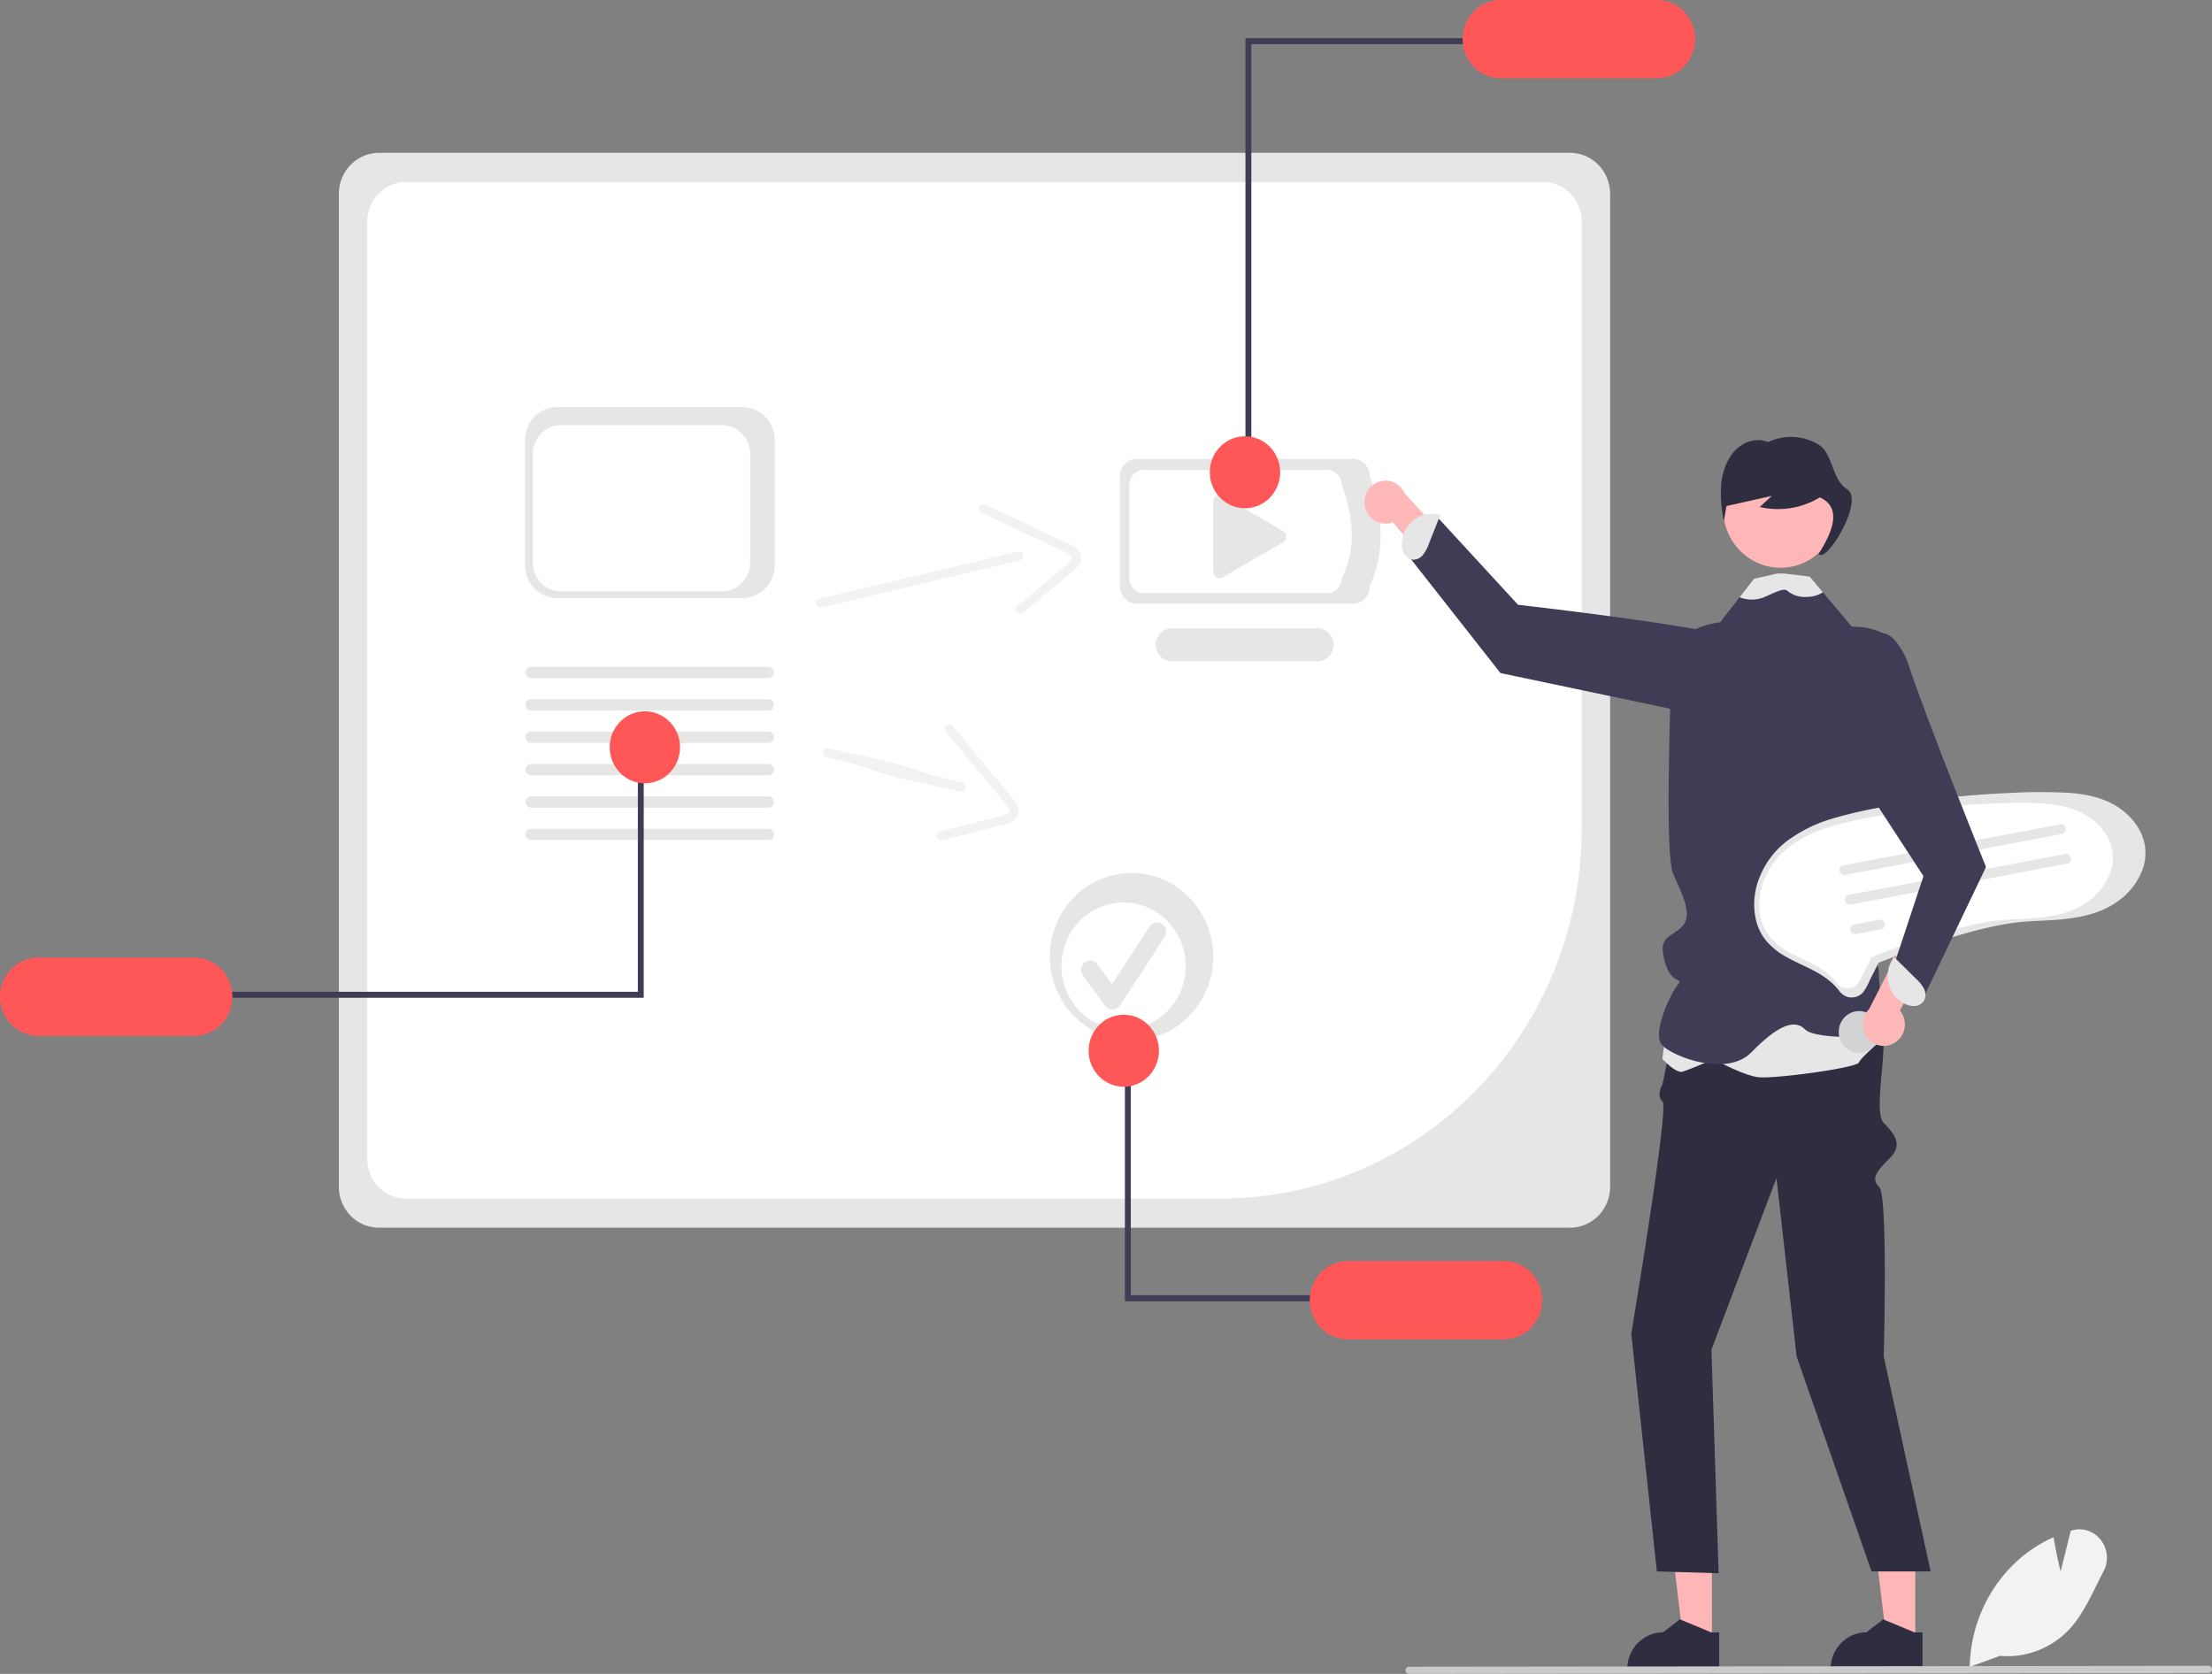 <svg xmlns="http://www.w3.org/2000/svg" width="111" height="84" fill="none" viewBox="0 0 111 84"><rect x="0" y="0" width="111" height="84" fill="#808080" stroke="none"/><g clip-path="url(#clip0_540_3197)"><path fill="#E6E6E6" d="M78.789 61.609H19.014a1.988 1.988 0 0 1-1.42-.603 2.084 2.084 0 0 1-.59-1.453V9.726c.001-.545.213-1.068.59-1.453a1.988 1.988 0 0 1 1.42-.603h59.775c.532 0 1.043.217 1.42.603.376.386.588.908.589 1.453v49.826c-.001.546-.213 1.069-.59 1.454a1.988 1.988 0 0 1-1.42.603Z"/><path fill="#fff" d="M20.369 9.134c-.513 0-1.005.21-1.368.58a2.007 2.007 0 0 0-.567 1.4v47.051c0 .526.205 1.03.567 1.4.363.372.855.58 1.368.581h40.914c4.795-.005 9.392-1.958 12.782-5.429 3.391-3.47 5.298-8.177 5.304-13.085V11.115c0-.525-.205-1.029-.568-1.4a1.915 1.915 0 0 0-1.367-.581H20.369Z"/><path fill="#E6E6E6" d="M67.889 30.294H57.05a.844.844 0 0 1-.603-.255.884.884 0 0 1-.25-.617v-5.523c0-.231.09-.453.25-.617a.844.844 0 0 1 .603-.256h10.839c.226 0 .442.093.602.256.16.164.25.386.25.617.67 1.954.766 3.811 0 5.523 0 .231-.09.453-.25.617a.844.844 0 0 1-.602.255Z"/><path fill="#fff" d="M66.605 29.761h-9.209a.717.717 0 0 1-.512-.217.751.751 0 0 1-.212-.525v-4.691c0-.197.076-.386.212-.525a.717.717 0 0 1 .512-.217h9.209c.192 0 .376.078.511.217a.751.751 0 0 1 .213.524c.621 1.671.721 3.253 0 4.692a.751.751 0 0 1-.212.525.716.716 0 0 1-.512.217Z"/><path fill="#E6E6E6" d="M66.108 33.187h-7.301a.8.8 0 0 1-.573-.242.84.84 0 0 1-.002-1.172.8.8 0 0 1 .572-.244h7.304a.8.8 0 0 1 .572.243.84.84 0 0 1 0 1.172.8.8 0 0 1-.572.243ZM61.199 24.852a.314.314 0 0 0-.224.096.33.33 0 0 0-.093.23v3.514a.33.33 0 0 0 .158.28.31.31 0 0 0 .316.002l3.03-1.77a.32.32 0 0 0 .16-.282.33.33 0 0 0-.161-.281l-3.03-1.746a.311.311 0 0 0-.156-.043Z"/><path fill="#F2F2F2" d="M105.415 77.275a1.35 1.35 0 0 0-.652-.464 1.322 1.322 0 0 0-.793-.01l-.057.018-.509 2.034a19.507 19.507 0 0 1-.342-1.657l-.009-.056-.051.023c-.532.24-1.032.55-1.488.918a7.277 7.277 0 0 0-1.927 2.45 7.448 7.448 0 0 0-.743 3.054v.039l-.001.024.067-.024 1.446-.53a4.223 4.223 0 0 0 1.887-.26 4.313 4.313 0 0 0 1.594-1.068c.584-.63.985-1.442 1.372-2.227.114-.229.23-.465.348-.692a1.437 1.437 0 0 0-.142-1.572Z"/><path fill="#FFB8B8" d="M68.49 25.41a1.057 1.057 0 0 0 .52.735 1.031 1.031 0 0 0 .884.062l4.322 5.146.547-1.9-4.285-4.708a1.066 1.066 0 0 0-.535-.536 1.031 1.031 0 0 0-.747-.036 1.06 1.06 0 0 0-.583.48 1.1 1.1 0 0 0-.124.756Z"/><path fill="#FFB6B6" d="M85.906 82.394h-1.43l-.68-5.647h2.11v5.647Z"/><path fill="#2F2E41" d="m85.868 81.915-1.527-.635-.044-.019-.843.654c-.476 0-.932.194-1.269.539a1.86 1.86 0 0 0-.526 1.299v.06h4.611v-1.898h-.402Z"/><path fill="#FFB6B6" d="M96.108 82.394h-1.43l-.68-5.647h2.11v5.647Z"/><path fill="#2F2E41" d="m96.07 81.915-1.527-.635-.044-.019-.843.654c-.476 0-.932.194-1.269.539a1.86 1.86 0 0 0-.526 1.299v.06h4.611v-1.898h-.402ZM92.733 48.672s1.793 1.91 1.793 3.48-.448 3.725 0 4.197c.449.472 1.01 1.046.337 1.734-.673.689-1.01 1.033-.56 1.492.448.46.224 8.493.224 8.493l2.354 10.788h-2.966l-3.76-10.788-1.01-8.952-3.263 8.608.36 11.225-3.1-.093-1.284-11.936s1.906-11.354 1.57-11.644c-.337-.291 0-.879 0-.879l.897-4.347 8.408-1.378Z"/><path fill="#3F3D56" d="M89.22 35.127s.61-2.46-2.2-3.165c-2.81-.706-10.842-1.612-10.842-1.612l-4.059-4.41-1.376 2.045 4.551 5.79 10.782 2.267 3.145-.915Z"/><path fill="#E6E6E6" d="M71.412 27.835c.126-.168.225-.355.292-.554l.582-1.465-.15-.006a1.475 1.475 0 0 0-1.201.294c-.17.133-.308.301-.41.493-.1.192-.16.403-.175.62-.02.189.014.378.095.548a.591.591 0 0 0 .427.32.631.631 0 0 0 .54-.25ZM83.752 50.636l-.336 2.496s.672.74 1.009.647c.336-.093 1.57-.63 1.57-.63s1.457.815 2.241.907c.785.093 4.933-.462 5.045-.74.112-.277 1.415-1.362 1.415-1.362l-.518-3.167-10.426 1.849Z"/><path fill="#3F3D56" d="M94.675 41.905s-.285 2.407-.06 2.628c.224.22-.225 1.615-.673 2.533-.449.918.336 1.033.336 1.721 0 .689.336 3.214.336 3.214s-3.475.23-4.036-.344c-.56-.574-1.457-.115-2.69 1.147-1.234 1.263-3.912.23-4.472-.344-.561-.574.436-2.64.772-3.04.336-.4-.324.063-.66-1.206-.337-1.27.324-1.148.884-1.722.56-.574 0-1.607-.448-2.64-.449-1.032-.112-8.722-.112-10.558 0-1.836 2.466-2.066 2.466-2.066l.977-1.257.717-.924 1.406-.057.037-.001 1.36-.056.66.787 1.458 1.738 1.681.344c1.346.459 1.01 3.328 1.01 3.328l-.95 6.775Z"/><path fill="#FFB6B6" d="M89.349 28.492c1.591 0 2.881-1.32 2.881-2.95 0-1.63-1.29-2.95-2.881-2.95-1.592 0-2.882 1.32-2.882 2.95 0 1.63 1.29 2.95 2.882 2.95Z"/><path fill="#2F2E41" d="M92.69 24.55c-.793-.498-.691-1.8-1.455-2.254a2.673 2.673 0 0 0-2.514-.108c-.538-.235-1.182-.047-1.613.378-.43.426-.663 1.053-.732 1.684a6.446 6.446 0 0 0 .132 1.893l.129-.748 2.271-.508-.603.555a4.045 4.045 0 0 0 3.017-.483c.989.454.81 1.473-.059 2.826.337.574 2.33-2.668 1.427-3.236Z"/><path fill="#E6E6E6" d="M91.475 29.72a1.483 1.483 0 0 1-.806.233 1.368 1.368 0 0 1-1-.322c-.148-.142-.732.159-1.115.325-.403.17-.853.176-1.26.015l.718-.924 1.183-.268h.295l1.325.153.66.788Z"/><path fill="#CACACA" d="M110.825 83.954 70.71 84a.17.17 0 0 1-.124-.052.181.181 0 0 1-.04-.196.182.182 0 0 1 .095-.098.173.173 0 0 1 .068-.014h.001l40.115-.046c.047 0 .091.019.124.053a.18.18 0 0 1 .051.127.181.181 0 0 1-.051.127.174.174 0 0 1-.124.053Z"/><path fill="#3F3D56" d="M62.793 23.528h-.295V1.912H74.11v.302H62.793v21.314Z"/><path fill="#FF5757" d="M83.14 0h-7.824c-.51 0-.997.207-1.357.575-.36.369-.562.868-.562 1.39 0 .52.202 1.02.562 1.389.36.368.848.575 1.357.575h7.823c.51 0 .997-.207 1.357-.575.36-.369.562-.868.562-1.39 0-.52-.202-1.02-.562-1.389A1.897 1.897 0 0 0 83.14 0ZM62.474 25.505c.974 0 1.764-.808 1.764-1.805 0-.997-.79-1.805-1.764-1.805-.973 0-1.763.808-1.763 1.805 0 .997.79 1.805 1.764 1.805Z"/><path fill="#F2F2F2" d="m41.225 30.483 7.736-1.832 2.22-.526c.278-.066.163-.504-.115-.438l-7.736 1.832-2.22.527c-.278.065-.163.503.115.437Z"/><path fill="#F2F2F2" d="m49.213 25.71 4.142 1.95c.141.05.274.124.392.218.114.115.03.225-.063.325a9.414 9.414 0 0 1-.881.745l-1.764 1.468c-.222.184.09.506.31.323l1.537-1.279.768-.64c.218-.18.483-.365.57-.654.184-.606-.541-.847-.944-1.037l-1.804-.85-2.037-.959c-.257-.12-.484.269-.226.39Z"/><path fill="#E6E6E6" d="M106.363 40.557c-.737-.512-1.634-.703-2.51-.767a26.329 26.329 0 0 0-2.989.003 46.305 46.305 0 0 0-6.17.668c-.913.146-1.817.348-2.706.607a7.191 7.191 0 0 0-2.34 1.156 4.233 4.233 0 0 0-1.375 1.863 3.536 3.536 0 0 0-.132 2.184c.1.352.271.678.503.957.267.306.584.563.937.76.732.427 1.56.685 2.223 1.232.174.144.334.306.474.483a.865.865 0 0 0 .382.307.761.761 0 0 0 .836-.22c.133-.186.244-.387.33-.6l.349-.69a.969.969 0 0 1 .087-.172c.026-.032-.02.001-.011-.007.004-.005.015-.005.02-.008a42.318 42.318 0 0 1 4.72-1.573 17.35 17.35 0 0 1 1.934-.414c.844-.123 1.7-.11 2.548-.193.912-.09 1.854-.28 2.637-.794a3.486 3.486 0 0 0 1.417-1.737c.118-.345.158-.712.118-1.075-.101-.822-.626-1.515-1.282-1.97Z"/><path fill="#fff" d="M104.853 41.018c-.666-.462-1.476-.634-2.268-.693-.9-.05-1.802-.049-2.701.004a41.856 41.856 0 0 0-5.576.603c-.825.132-1.641.315-2.445.548-.76.216-1.477.57-2.114 1.045a3.827 3.827 0 0 0-1.243 1.684 3.195 3.195 0 0 0-.12 1.974c.09.317.245.612.455.864.241.277.528.509.846.687.662.386 1.411.618 2.01 1.113.157.13.3.276.428.437.087.124.206.22.345.278a.689.689 0 0 0 .756-.2c.12-.168.22-.35.297-.541l.316-.624a.883.883 0 0 1 .079-.156c.024-.028-.019.001-.01-.006.004-.005.013-.004.018-.008a38.219 38.219 0 0 1 4.266-1.421 15.667 15.667 0 0 1 1.747-.374c.762-.112 1.536-.099 2.302-.175.825-.082 1.676-.252 2.383-.717a3.15 3.15 0 0 0 1.281-1.57c.106-.311.143-.643.107-.971-.092-.742-.566-1.37-1.159-1.78Z"/><path fill="#E6E6E6" d="m103.457 41.854-10.865 2.051a.236.236 0 0 1-.246-.107.25.25 0 0 1 .07-.341.238.238 0 0 1 .088-.036h.001l10.865-2.051a.236.236 0 0 1 .245.108.239.239 0 0 1 .033.185.238.238 0 0 1-.037.088.237.237 0 0 1-.154.103ZM103.725 43.34 92.86 45.39a.234.234 0 0 1-.18-.038.245.245 0 0 1-.101-.158.251.251 0 0 1 .105-.252.237.237 0 0 1 .087-.035h.002l10.864-2.052a.236.236 0 0 1 .246.108.238.238 0 0 1 .034.09.239.239 0 0 1-.001.096.25.25 0 0 1-.104.155.239.239 0 0 1-.087.035ZM94.394 46.637l-1.266.239a.236.236 0 0 1-.18-.04.25.25 0 0 1-.062-.342.24.24 0 0 1 .154-.102l1.266-.24a.236.236 0 0 1 .18.04.251.251 0 0 1 .062.342.24.24 0 0 1-.154.103Z"/><path fill="#D1D3D4" d="M93.476 52.812c.555-.104.922-.65.82-1.218a1.024 1.024 0 0 0-1.19-.839c-.555.105-.922.65-.82 1.218.103.568.635.944 1.19.84Z"/><path fill="#E6E6E6" d="M37.25 30.015h-9.28c-.431 0-.844-.176-1.149-.488a1.685 1.685 0 0 1-.476-1.176v-6.26c0-.442.172-.865.476-1.177a1.608 1.608 0 0 1 1.148-.487h9.28c.431 0 .844.176 1.149.488.305.311.476.734.476 1.175v6.261c0 .441-.171.864-.476 1.176a1.608 1.608 0 0 1-1.148.488Z"/><path fill="#fff" d="M36.23 29.678h-8.077a1.4 1.4 0 0 1-1-.425 1.467 1.467 0 0 1-.414-1.023v-5.45c0-.383.15-.751.415-1.023a1.4 1.4 0 0 1 1-.424h8.076a1.4 1.4 0 0 1 1 .425c.264.27.414.639.414 1.023v5.449c0 .384-.15.752-.415 1.023a1.4 1.4 0 0 1-1 .425Z"/><path fill="#E6E6E6" d="M38.557 35.656H26.649a.275.275 0 0 1-.196-.084.288.288 0 0 1 0-.402.275.275 0 0 1 .196-.083h11.908c.073 0 .144.03.196.083a.288.288 0 0 1 0 .402.275.275 0 0 1-.196.084ZM38.557 34.03H26.649a.275.275 0 0 1-.196-.083.288.288 0 0 1 0-.402.275.275 0 0 1 .196-.084h11.908c.073 0 .144.03.196.084a.288.288 0 0 1 0 .402.275.275 0 0 1-.196.083ZM38.557 37.28H26.649a.275.275 0 0 1-.196-.083.288.288 0 0 1 0-.402.275.275 0 0 1 .196-.083h11.908c.073 0 .144.03.196.083a.288.288 0 0 1 0 .402.275.275 0 0 1-.196.084ZM38.557 38.906H26.649a.275.275 0 0 1-.196-.083.288.288 0 0 1 0-.402.275.275 0 0 1 .196-.084h11.908c.073 0 .144.03.196.084a.288.288 0 0 1 0 .402.275.275 0 0 1-.196.083ZM38.557 40.532H26.649a.274.274 0 0 1-.196-.084.288.288 0 0 1 0-.402.275.275 0 0 1 .196-.083h11.908c.073 0 .144.03.196.083a.288.288 0 0 1 0 .402.274.274 0 0 1-.196.084ZM38.557 42.157H26.649a.275.275 0 0 1-.196-.084.288.288 0 0 1 0-.402.275.275 0 0 1 .196-.083h11.908c.073 0 .144.03.196.083a.288.288 0 0 1 0 .402.275.275 0 0 1-.196.084Z"/><path fill="#3F3D56" d="M32.008 38.43h.295v11.642H10.949v-.303h21.059V38.43Z"/><path fill="#FF5757" d="M1.919 51.984h7.824c.509 0 .997-.207 1.357-.576.36-.368.562-.868.562-1.389 0-.52-.203-1.02-.562-1.389a1.897 1.897 0 0 0-1.357-.575H1.919c-.509 0-.997.207-1.357.575S0 49.498 0 50.02c0 .52.202 1.02.562 1.388.36.369.848.576 1.357.576ZM32.36 39.307c.975 0 1.764-.809 1.764-1.806 0-.996-.79-1.805-1.763-1.805-.974 0-1.764.809-1.764 1.806 0 .996.79 1.805 1.764 1.805Z"/><path fill="#F2F2F2" d="M41.475 38.003c2.59.563 1.93.673 4.52 1.237l2.23.485c.278.06.354-.386.075-.447-2.589-.563-1.93-.673-4.519-1.236l-2.23-.486c-.278-.06-.355.386-.076.447Z"/><path fill="#F2F2F2" d="m47.438 36.685 2.947 3.56c.107.107.197.231.265.367.057.154-.064.218-.19.268-.363.12-.732.218-1.107.293l-2.205.566c-.277.071-.127.498.147.428l1.921-.494.96-.246c.273-.07.59-.123.788-.347.417-.47-.14-1.002-.427-1.349l-1.283-1.55-1.45-1.752c-.183-.22-.55.034-.366.256Z"/><path fill="#E6E6E6" d="M56.781 52.206c2.265 0 4.1-1.879 4.1-4.198 0-2.318-1.835-4.198-4.1-4.198-2.265 0-4.1 1.88-4.1 4.198 0 2.319 1.835 4.198 4.1 4.198Z"/><path fill="#fff" d="M56.381 51.671c1.722 0 3.118-1.429 3.118-3.191 0-1.763-1.396-3.192-3.118-3.192s-3.117 1.429-3.117 3.192c0 1.762 1.395 3.191 3.117 3.191Z"/><path fill="#E6E6E6" d="M55.822 50.665a.448.448 0 0 1-.365-.187l-1.119-1.527a.47.47 0 0 1-.028-.518.463.463 0 0 1 .28-.215.447.447 0 0 1 .478.172l.732 1 1.88-2.887a.462.462 0 0 1 .29-.2.446.446 0 0 1 .469.199.473.473 0 0 1 0 .519L56.2 50.457a.462.462 0 0 1-.367.208h-.012Z"/><path fill="#FFB8B8" d="M95.072 52.333a1.086 1.086 0 0 0 .478-1.212 1.08 1.08 0 0 0-.213-.41l3.293-5.89-1.932.107-2.902 5.708a1.096 1.096 0 0 0-.098 1.429 1.033 1.033 0 0 0 1.374.268Z"/><path fill="#3F3D56" d="M91.364 31.687s3.487-1.148 4.384 1.607c.897 2.754 3.912 10.214 3.912 10.214l-3.24 6.771-1.457-1.607 1.558-4.705-4.485-6.886-.672-5.394Z"/><path fill="#E6E6E6" d="M96.532 49.588a1.94 1.94 0 0 0-.395-.483l-1.112-1.097-.062.142a1.567 1.567 0 0 0-.178 1.25c.058.21.159.404.295.571.137.167.307.303.498.398a.964.964 0 0 0 .532.112.574.574 0 0 0 .449-.287.673.673 0 0 0-.027-.606Z"/><path fill="#3F3D56" d="M56.745 53.656h-.295V65.3h9.987v-.303h-9.692v-11.34Z"/><path fill="#FF5757" d="M77.386 65.246c0-.521-.202-1.02-.562-1.389a1.899 1.899 0 0 0-1.356-.576h-7.824c-.51 0-.997.207-1.357.576-.36.368-.562.868-.562 1.389 0 .52.202 1.02.562 1.389.36.368.848.575 1.357.575h7.823c.51 0 .997-.207 1.357-.576a1.99 1.99 0 0 0 .563-1.388ZM56.392 54.533c.974 0 1.764-.808 1.764-1.805 0-.997-.79-1.805-1.764-1.805s-1.763.808-1.763 1.805c0 .997.79 1.805 1.763 1.805Z"/></g><defs><clipPath id="clip0_540_3197"><path fill="#fff" d="M0 0h111v84H0z"/></clipPath></defs></svg>